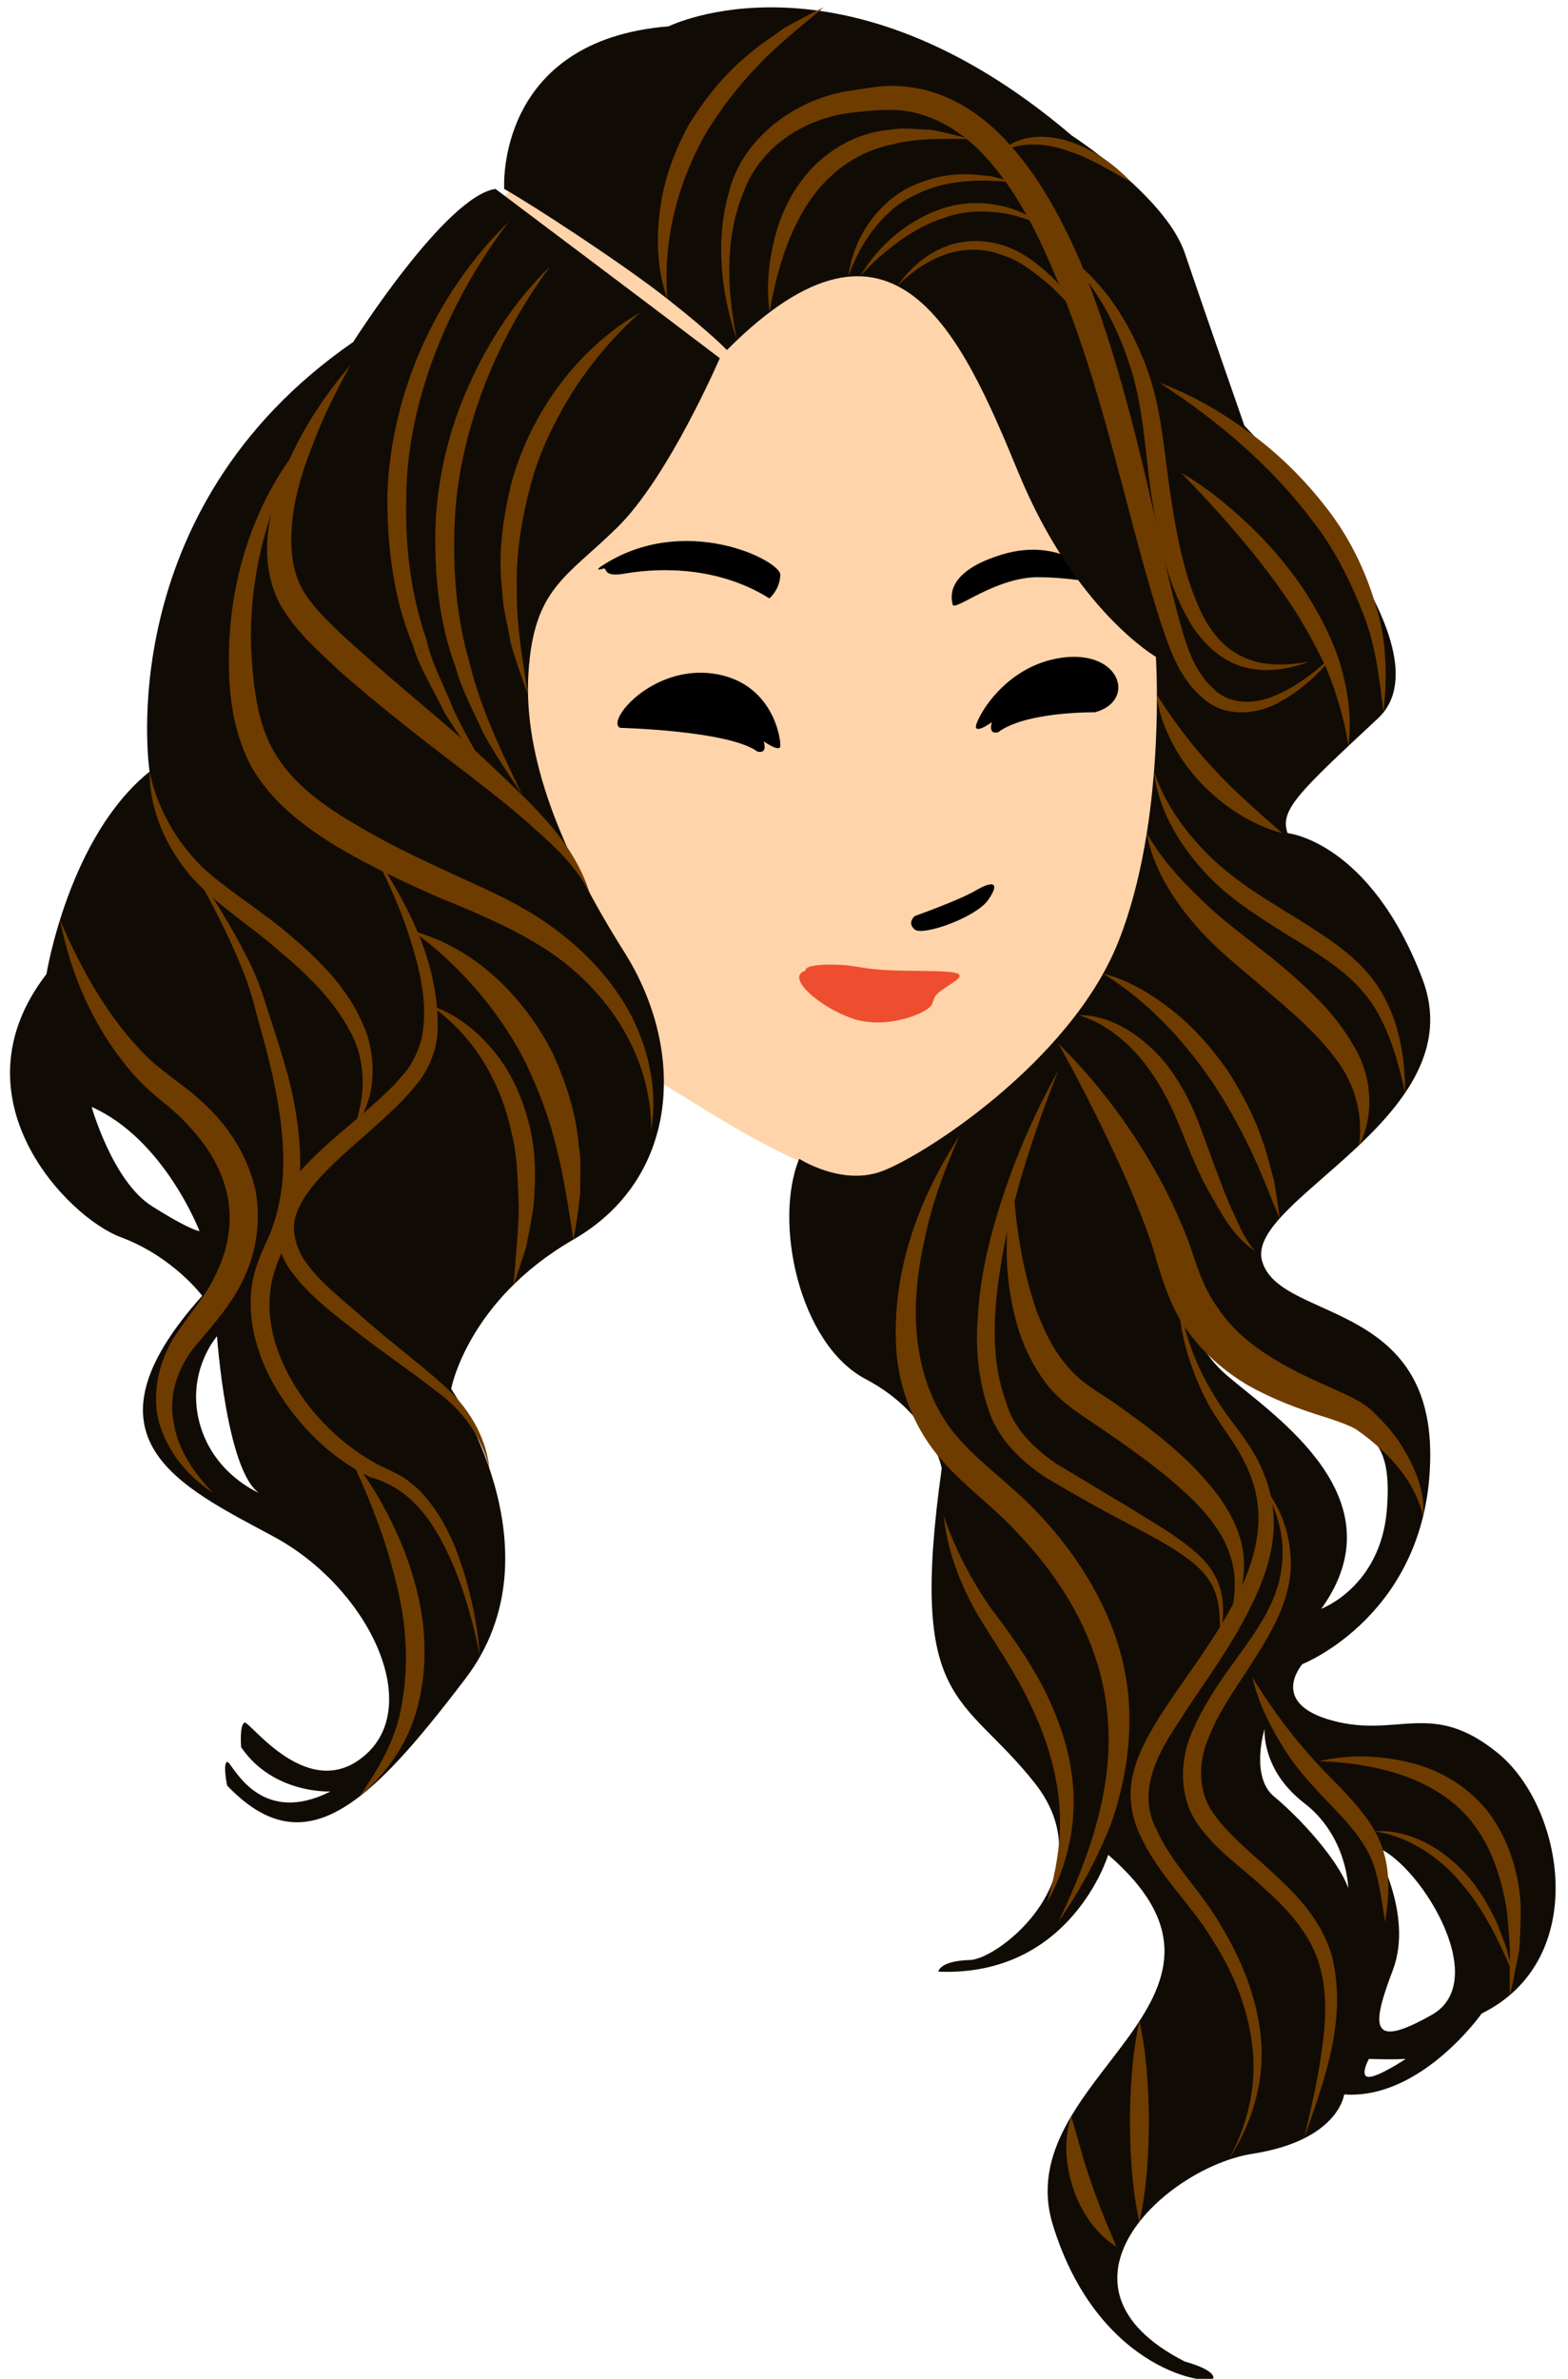 <svg width="41.206px" height="62.48px" viewBox="7.851 8.165 41.206 62.48" fill="none" xmlns="http://www.w3.org/2000/svg"><g id="Female Character/Head/Long Hair 5"><g id="Group 186"><path id="509:23124" fill-rule="evenodd" clip-rule="evenodd" d="M20.3 32.03C20.3 32.03 21.434 34.298 23.914 35.786C26.394 37.274 29.512 39.542 31.071 39.046C32.631 38.55 36.762 35.384 37.754 31.841C38.746 28.298 39.363 22.392 38.725 19.486C38.088 16.581 34.473 10.486 28.025 10.486C21.575 10.486 15.836 17.289 17.394 24.801C17.394 24.801 15.602 26.999 17.136 29.266C18.67 31.534 20.3 32.03 20.3 32.03" fill="#FFD4AA"/><path id="Fill 59" fill-rule="evenodd" clip-rule="evenodd" d="M24.148 27.282C24.148 27.282 26.995 27.352 27.751 27.902C27.751 27.902 28.028 28 27.921 27.636C27.921 27.636 28.329 27.928 28.356 27.769C28.382 27.609 28.178 26.068 26.575 25.855C24.972 25.643 23.767 27.113 24.148 27.282" fill="black"/><path id="Fill 61" fill-rule="evenodd" clip-rule="evenodd" d="M36.621 26.874C36.621 26.874 34.815 26.848 34.083 27.396C34.083 27.396 33.815 27.494 33.917 27.131C33.917 27.131 33.523 27.423 33.497 27.264C33.472 27.104 34.206 25.652 35.759 25.439C37.311 25.227 37.719 26.585 36.621 26.874" fill="black"/><path id="Fill 63" fill-rule="evenodd" clip-rule="evenodd" d="M31.89 32.225C31.89 32.225 31.677 32.403 31.89 32.579C32.102 32.757 33.502 32.261 33.821 31.8C34.14 31.339 33.951 31.287 33.496 31.552C33.041 31.818 31.89 32.225 31.89 32.225" fill="black"/><path id="Fill 65" fill-rule="evenodd" clip-rule="evenodd" d="M29.02 33.66C29.02 33.66 28.932 33.501 29.693 33.501C30.455 33.501 30.384 33.642 31.624 33.66C32.864 33.678 33.372 33.66 32.888 33.978C32.404 34.298 32.439 34.28 32.351 34.528C32.262 34.776 31.141 35.219 30.257 34.918C29.374 34.616 28.472 33.817 29.02 33.66" fill="#EE4E2F"/><path id="Fill 67" fill-rule="evenodd" clip-rule="evenodd" d="M23.699 23.101C23.834 23.059 23.652 23.337 24.266 23.231C24.88 23.125 26.557 22.936 28.069 23.881C28.069 23.881 28.339 23.668 28.358 23.267C28.375 22.891 25.829 21.604 23.663 23.031C23.515 23.128 23.561 23.144 23.699 23.101" fill="black"/><path id="Fill 69" fill-rule="evenodd" clip-rule="evenodd" d="M36.62 23.242C36.62 23.242 35.722 22.274 34.21 22.722C32.699 23.172 32.839 23.856 32.887 24.046C32.935 24.234 34.021 23.312 35.155 23.325C36.289 23.337 36.62 23.573 36.62 23.242" fill="black"/><path id="509:23131" fill-rule="evenodd" clip-rule="evenodd" d="M13.093 45.53C12.739 44.183 13.554 43.262 13.554 43.262C13.554 43.262 13.799 46.77 14.651 47.373C14.651 47.373 13.447 46.877 13.093 45.53M11.846 39.847C10.811 39.196 10.259 37.238 10.259 37.238C12.172 38.089 13.093 40.499 13.093 40.499C13.093 40.499 12.881 40.499 11.846 39.847M21.739 25.835C21.881 23.608 22.731 23.337 24.077 22.014C25.424 20.691 26.767 17.573 26.767 17.573C25.259 16.422 20.871 13.127 20.871 13.127C19.56 13.321 17.133 17.148 17.133 17.148C10.719 21.577 11.782 28.433 11.782 28.433C9.656 30.134 9.072 33.749 9.072 33.749C6.556 37.009 9.638 40.144 11.02 40.658C12.402 41.172 13.164 42.199 13.164 42.199C9.798 45.955 12.579 47.195 15.042 48.524C17.505 49.852 18.969 52.891 17.475 54.238C15.981 55.586 14.418 53.362 14.279 53.41C14.14 53.458 14.188 54.056 14.188 54.056C15.038 55.298 16.536 55.218 16.536 55.218C14.607 56.192 13.937 54.399 13.819 54.442C13.701 54.485 13.819 55.062 13.819 55.062C15.851 57.188 17.534 55.604 20.085 52.251C22.636 48.896 19.707 44.644 19.707 44.644C19.707 44.644 20.133 42.329 22.92 40.722C25.707 39.116 25.896 35.762 24.253 33.164C22.61 30.565 21.597 28.061 21.739 25.835" fill="#110B05"/><g id="Group 99"><path id="509:23136" fill-rule="evenodd" clip-rule="evenodd" d="M45.478 61.085C43.849 62.007 43.885 61.404 44.452 59.916C45.019 58.428 43.956 56.656 43.956 56.656C45.069 56.981 47.108 60.164 45.478 61.085M43.825 62.715C43.566 62.715 43.825 62.242 43.825 62.242C43.825 62.242 44.392 62.267 44.794 62.242C44.794 62.242 44.084 62.715 43.825 62.715M41.333 55.351C40.696 54.825 41.084 53.573 41.084 53.573C41.084 53.573 40.987 54.646 42.124 55.523C43.261 56.398 43.282 57.755 43.282 57.755C42.998 56.975 41.971 55.877 41.333 55.351M40.093 44.29C38.852 43.227 38.818 41.49 38.818 41.49C41.758 47.231 44.603 44.054 44.297 47.819C44.133 49.844 42.574 50.42 42.574 50.42C44.663 47.515 41.333 45.353 40.093 44.29M47.215 54.211C45.478 52.794 44.593 53.821 42.877 53.36C41.161 52.9 42.078 51.873 42.078 51.873C42.078 51.873 45.407 50.562 45.437 46.416C45.467 42.271 41.44 42.873 41.014 41.271C40.589 39.669 46.612 37.486 45.23 33.873C43.849 30.259 41.688 30.047 41.688 30.047C41.474 29.445 41.971 28.982 44.062 27.034C46.151 25.085 40.553 19.345 40.553 19.345C40.553 19.345 39.49 16.298 38.986 14.81C38.48 13.321 36.019 11.727 36.019 11.727C29.994 6.589 25.424 8.856 25.424 8.856C20.852 9.226 21.101 13.127 21.101 13.127C21.881 13.569 24.218 15.093 25.389 16.015C26.558 16.936 26.954 17.359 26.954 17.359C31.349 12.946 33.124 16.959 34.612 20.573C36.1 24.188 38.227 25.417 38.227 25.417C38.227 25.417 38.511 29.715 37.239 32.904C35.969 36.093 31.997 38.609 30.96 38.951C29.924 39.293 28.854 38.601 28.854 38.601C28.172 40.257 28.849 43.463 30.596 44.385C32.344 45.306 32.599 46.731 32.599 46.731C31.718 53.022 33.148 52.605 35.038 54.99C36.928 57.377 34.141 59.62 33.337 59.645C32.533 59.668 32.511 59.951 32.511 59.951C36.007 60.093 36.974 56.881 36.974 56.881C41.416 60.731 34.318 62.715 35.522 66.612C36.727 70.511 39.739 70.847 39.739 70.616C39.739 70.387 38.986 70.191 38.986 70.191C35.093 68.207 38.498 65.089 40.767 64.734C43.033 64.381 43.175 63.176 43.175 63.176C45.196 63.317 46.789 61.05 46.789 61.05C49.66 59.633 48.952 55.629 47.215 54.211" fill="#110B05"/></g><g id="Group"><path id="Fill 73" fill-rule="evenodd" clip-rule="evenodd" d="M24.68 16.368C23.98 16.993 23.378 17.702 22.89 18.474C22.41 19.251 22.006 20.075 21.782 20.955C21.555 21.829 21.404 22.734 21.433 23.651C21.419 24.571 21.579 25.483 21.729 26.413C21.566 25.974 21.405 25.529 21.276 25.074C21.201 24.608 21.061 24.147 21.049 23.669C20.927 22.718 21.07 21.749 21.3 20.819C21.819 18.97 23.047 17.308 24.68 16.368" fill="#6F3C00"/><path id="Fill 75" fill-rule="evenodd" clip-rule="evenodd" d="M22.306 15.164C21.566 16.166 20.968 17.257 20.539 18.404C20.113 19.551 19.837 20.752 19.796 21.968C19.75 23.177 19.847 24.406 20.193 25.582C20.482 26.777 21.021 27.892 21.562 29.018C21.218 28.501 20.861 27.982 20.558 27.433C20.307 26.858 19.988 26.306 19.825 25.692C19.379 24.503 19.258 23.209 19.297 21.942C19.353 20.67 19.659 19.409 20.185 18.259C20.702 17.105 21.407 16.034 22.306 15.164" fill="#6F3C00"/><path id="Fill 77" fill-rule="evenodd" clip-rule="evenodd" d="M21.218 13.994C20.419 15.04 19.773 16.187 19.305 17.395C18.84 18.601 18.544 19.876 18.53 21.162C18.487 22.439 18.633 23.74 19.057 24.965C19.199 25.601 19.521 26.174 19.759 26.781C20.026 27.377 20.383 27.928 20.676 28.522C20.29 27.992 19.887 27.461 19.541 26.895C19.254 26.299 18.886 25.732 18.693 25.089C18.179 23.848 18.023 22.481 18.031 21.143C18.13 18.448 19.324 15.832 21.218 13.994" fill="#6F3C00"/><path id="Fill 79" fill-rule="evenodd" clip-rule="evenodd" d="M17.061 17.751C16.706 18.4 16.371 19.054 16.113 19.735C15.838 20.406 15.617 21.101 15.537 21.796C15.46 22.486 15.506 23.187 15.845 23.724C16.17 24.241 16.755 24.767 17.281 25.237C18.359 26.212 19.52 27.123 20.609 28.13C21.656 29.141 22.887 30.159 23.344 31.612C23.008 30.951 22.478 30.442 21.932 29.962C21.396 29.47 20.818 29.019 20.238 28.571C19.073 27.678 17.901 26.785 16.78 25.795C16.23 25.27 15.677 24.814 15.228 24.071C14.82 23.319 14.8 22.452 14.97 21.702C15.307 20.184 16.105 18.879 17.061 17.751" fill="#6F3C00"/><path id="Fill 81" fill-rule="evenodd" clip-rule="evenodd" d="M15.997 19.556C14.911 21.24 14.396 23.224 14.449 25.16C14.502 26.125 14.594 27.121 15.048 27.902C15.495 28.688 16.273 29.276 17.106 29.769C17.937 30.273 18.833 30.7 19.734 31.115C20.622 31.52 21.599 31.938 22.423 32.56C23.257 33.17 23.981 33.953 24.457 34.873C24.918 35.792 25.135 36.849 24.963 37.841C24.972 35.809 23.715 34.046 22.094 33.035C21.268 32.521 20.394 32.147 19.446 31.764C18.522 31.362 17.605 30.932 16.718 30.41C15.854 29.879 14.96 29.225 14.427 28.244C13.916 27.249 13.844 26.178 13.871 25.16C13.936 23.105 14.651 21.061 15.997 19.556" fill="#6F3C00"/><path id="Fill 83" fill-rule="evenodd" clip-rule="evenodd" d="M17.613 30.47C18.538 31.861 19.4 33.429 19.351 35.229C19.338 35.678 19.166 36.131 18.905 36.513C18.635 36.865 18.332 37.179 18.016 37.469C17.39 38.052 16.722 38.571 16.187 39.176C15.927 39.478 15.701 39.802 15.606 40.152C15.52 40.502 15.621 40.86 15.802 41.191C16.211 41.839 16.924 42.349 17.541 42.908C18.176 43.457 18.85 43.962 19.489 44.531C20.136 45.092 20.625 45.883 20.711 46.731C20.507 45.9 20.009 45.204 19.33 44.716C18.675 44.2 17.972 43.726 17.3 43.208C16.638 42.683 15.937 42.195 15.412 41.425C15.179 41.032 15.028 40.532 15.14 40.043C15.26 39.569 15.529 39.186 15.812 38.847C16.409 38.197 17.094 37.69 17.71 37.133C18.022 36.858 18.31 36.567 18.56 36.253C18.769 35.94 18.934 35.591 18.97 35.191C19.073 34.4 18.867 33.567 18.615 32.78C18.36 31.984 18.007 31.217 17.613 30.47" fill="#6F3C00"/><path id="Fill 85" fill-rule="evenodd" clip-rule="evenodd" d="M11.782 28.434C11.984 29.402 12.487 30.268 13.16 30.933C13.843 31.57 14.722 32.081 15.478 32.734C16.236 33.376 16.986 34.114 17.394 35.08C17.609 35.552 17.677 36.093 17.627 36.601C17.576 37.119 17.335 37.581 17.072 37.995C17.472 37.085 17.506 36.066 17.045 35.241C16.604 34.413 15.902 33.733 15.157 33.117C14.429 32.468 13.582 31.973 12.881 31.195C12.213 30.422 11.778 29.433 11.782 28.434" fill="#6F3C00"/><path id="Fill 87" fill-rule="evenodd" clip-rule="evenodd" d="M12.847 30.869C13.426 31.671 13.944 32.516 14.392 33.406C14.616 33.848 14.781 34.345 14.921 34.807C15.074 35.274 15.23 35.747 15.363 36.227C15.639 37.186 15.789 38.199 15.726 39.223C15.685 39.733 15.58 40.243 15.398 40.73C15.178 41.235 15.006 41.599 14.956 42.068C14.84 42.973 15.168 43.916 15.688 44.701C16.204 45.497 16.931 46.162 17.754 46.62C17.959 46.713 18.183 46.821 18.43 46.955C18.65 47.103 18.853 47.274 19.021 47.472C19.359 47.864 19.604 48.314 19.801 48.775C20.167 49.71 20.383 50.687 20.466 51.673C20.272 50.706 20.007 49.749 19.577 48.876C19.15 47.993 18.566 47.233 17.584 46.965C16.652 46.517 15.887 45.796 15.309 44.953C14.739 44.115 14.341 43.081 14.46 42.01C14.512 41.489 14.775 40.95 14.954 40.557C15.124 40.121 15.228 39.658 15.274 39.185C15.353 38.236 15.204 37.271 14.992 36.321C14.884 35.846 14.752 35.373 14.62 34.896C14.496 34.407 14.367 33.96 14.17 33.506C13.804 32.598 13.33 31.73 12.847 30.869" fill="#6F3C00"/><path id="Fill 89" fill-rule="evenodd" clip-rule="evenodd" d="M17.04 46.416C17.568 47.037 17.973 47.753 18.308 48.5C18.641 49.249 18.879 50.05 18.974 50.878C19.054 51.706 18.993 52.562 18.715 53.354C18.436 54.151 17.912 54.826 17.298 55.351C17.761 54.682 18.163 54.001 18.348 53.241C18.519 52.484 18.561 51.708 18.477 50.933C18.4 50.156 18.189 49.394 17.951 48.639C17.699 47.886 17.393 47.145 17.04 46.416" fill="#6F3C00"/><path id="Fill 91" fill-rule="evenodd" clip-rule="evenodd" d="M9.428 32.322C9.998 33.674 10.737 34.963 11.74 35.95C12.003 36.193 12.26 36.386 12.561 36.612C12.872 36.837 13.165 37.092 13.436 37.373C13.978 37.932 14.397 38.655 14.571 39.457C14.714 40.265 14.577 41.118 14.217 41.822C13.881 42.527 13.291 43.135 12.889 43.635C12.494 44.182 12.278 44.858 12.417 45.533C12.517 46.218 12.939 46.847 13.447 47.373C12.829 46.972 12.306 46.372 12.06 45.621C11.815 44.862 12.003 43.996 12.404 43.323C12.848 42.629 13.306 42.17 13.574 41.52C13.864 40.907 13.953 40.237 13.835 39.599C13.708 38.963 13.375 38.359 12.913 37.85C12.688 37.592 12.436 37.35 12.161 37.132C11.881 36.908 11.573 36.632 11.325 36.347C10.321 35.18 9.708 33.772 9.428 32.322" fill="#6F3C00"/><path id="Fill 93" fill-rule="evenodd" clip-rule="evenodd" d="M19.17 34.577C19.841 34.791 20.418 35.26 20.864 35.818C21.319 36.379 21.605 37.062 21.771 37.759C21.942 38.46 21.931 39.181 21.867 39.883C21.813 40.231 21.746 40.577 21.678 40.919C21.566 41.253 21.47 41.588 21.344 41.912C21.401 41.214 21.476 40.537 21.483 39.859C21.455 39.185 21.453 38.511 21.283 37.869C21.002 36.582 20.313 35.378 19.17 34.577" fill="#6F3C00"/><path id="Fill 95" fill-rule="evenodd" clip-rule="evenodd" d="M18.685 32.616C20.298 33.038 21.621 34.33 22.378 35.834C22.727 36.603 22.993 37.418 23.061 38.254C23.131 38.667 23.091 39.089 23.098 39.499C23.052 39.912 23.002 40.322 22.919 40.722C22.792 39.907 22.678 39.119 22.485 38.355C22.307 37.589 22.032 36.861 21.705 36.164C21.372 35.469 20.935 34.829 20.435 34.231C19.927 33.642 19.358 33.084 18.685 32.616" fill="#6F3C00"/><path id="Fill 102" fill-rule="evenodd" clip-rule="evenodd" d="M25.388 16.015C25.123 15.275 25.089 14.461 25.196 13.674C25.296 12.881 25.578 12.116 25.968 11.416C26.391 10.737 26.895 10.107 27.51 9.605C27.804 9.34 28.145 9.134 28.458 8.902C28.803 8.711 29.147 8.525 29.498 8.359C28.896 8.859 28.295 9.332 27.773 9.885C27.245 10.43 26.787 11.028 26.4 11.666C25.663 12.962 25.269 14.461 25.388 16.015" fill="#6F3C00"/><path id="Fill 104" fill-rule="evenodd" clip-rule="evenodd" d="M27.219 17.103C26.796 15.857 26.633 14.465 27.028 13.138C27.398 11.779 28.735 10.799 30.084 10.565C30.427 10.519 30.761 10.447 31.114 10.424C31.473 10.407 31.835 10.45 32.187 10.536C32.892 10.716 33.519 11.116 34.029 11.594C35.047 12.573 35.695 13.799 36.237 15.027C37.252 17.523 37.837 20.126 38.417 22.698C38.561 23.34 38.707 23.983 38.886 24.607C39.06 25.237 39.279 25.838 39.728 26.243C40.145 26.685 40.846 26.681 41.42 26.407C42.008 26.149 42.53 25.725 42.998 25.263C42.589 25.78 42.11 26.263 41.507 26.585C40.948 26.93 40.067 27.034 39.493 26.526C38.917 26.064 38.644 25.373 38.435 24.751C38.216 24.116 38.036 23.476 37.858 22.837C37.161 20.288 36.581 17.706 35.548 15.32C35.05 14.131 34.444 12.964 33.559 12.087C33.115 11.658 32.595 11.32 32.019 11.161C31.447 10.983 30.828 11.061 30.192 11.128C28.952 11.291 27.794 12.048 27.372 13.261C26.892 14.444 26.956 15.821 27.219 17.103" fill="#6F3C00"/><path id="Fill 106" fill-rule="evenodd" clip-rule="evenodd" d="M35.72 14.774C36.725 15.402 37.424 16.445 37.872 17.544C38.357 18.652 38.422 19.88 38.588 21.006C38.757 22.145 38.954 23.299 39.445 24.303C39.692 24.799 40.065 25.238 40.575 25.445C41.081 25.674 41.68 25.642 42.254 25.544C41.71 25.75 41.092 25.849 40.491 25.674C39.89 25.491 39.42 25.012 39.11 24.492C38.489 23.43 38.279 22.235 38.094 21.078C37.933 19.901 37.889 18.759 37.513 17.675C37.155 16.601 36.589 15.559 35.72 14.774" fill="#6F3C00"/><path id="Fill 108" fill-rule="evenodd" clip-rule="evenodd" d="M28.076 16.368C27.98 15.682 28.055 14.979 28.241 14.3C28.427 13.62 28.784 12.966 29.312 12.459C29.843 11.96 30.544 11.619 31.259 11.573C31.613 11.502 31.968 11.571 32.316 11.573C32.66 11.637 32.996 11.721 33.325 11.815C32.635 11.814 31.96 11.787 31.326 11.952C30.686 12.079 30.108 12.386 29.655 12.821C29.192 13.251 28.86 13.818 28.604 14.424C28.357 15.035 28.186 15.691 28.076 16.368" fill="#6F3C00"/><path id="Fill 110" fill-rule="evenodd" clip-rule="evenodd" d="M34.129 12.187C34.342 11.942 34.672 11.801 35.003 11.768C35.336 11.731 35.672 11.79 35.984 11.889C36.296 12 36.587 12.149 36.857 12.33C37.125 12.511 37.365 12.728 37.588 12.958L36.758 12.495C36.479 12.354 36.201 12.211 35.906 12.126C35.62 12.014 35.316 11.965 35.014 11.959C34.714 11.959 34.4 12.015 34.129 12.187" fill="#6F3C00"/><path id="Fill 112" fill-rule="evenodd" clip-rule="evenodd" d="M30.144 15.435C30.259 14.489 30.838 13.565 31.721 13.095C32.165 12.882 32.65 12.745 33.139 12.744C33.382 12.729 33.623 12.774 33.862 12.788L34.561 12.958C34.084 12.916 33.613 12.886 33.151 12.936C32.687 12.975 32.24 13.104 31.838 13.316C31.425 13.513 31.084 13.835 30.8 14.198C30.52 14.564 30.295 14.984 30.144 15.435" fill="#6F3C00"/><path id="Fill 114" fill-rule="evenodd" clip-rule="evenodd" d="M30.451 15.425C30.929 14.612 31.702 13.948 32.626 13.637C33.09 13.49 33.594 13.457 34.068 13.555C34.551 13.629 34.977 13.873 35.368 14.13C34.931 13.953 34.496 13.78 34.039 13.745C33.589 13.692 33.128 13.721 32.701 13.875C32.266 14.002 31.864 14.229 31.489 14.494C31.118 14.765 30.763 15.071 30.451 15.425" fill="#6F3C00"/><path id="Fill 116" fill-rule="evenodd" clip-rule="evenodd" d="M31.436 15.681C31.731 15.245 32.143 14.869 32.651 14.662C33.155 14.445 33.747 14.448 34.265 14.627C34.79 14.809 35.214 15.167 35.594 15.538C35.763 15.745 35.946 15.94 36.1 16.155L36.52 16.827C36.177 16.424 35.836 16.031 35.459 15.675C35.067 15.347 34.666 15.008 34.182 14.863C33.715 14.682 33.196 14.68 32.718 14.841C32.24 15 31.801 15.304 31.436 15.681" fill="#6F3C00"/><path id="Fill 118" fill-rule="evenodd" clip-rule="evenodd" d="M38.329 18.222C39.203 18.54 40.01 19.025 40.761 19.581C41.514 20.139 42.183 20.813 42.756 21.564C43.331 22.315 43.751 23.186 44.012 24.091C44.3 24.996 44.305 25.96 44.208 26.874C44.096 25.954 43.996 25.048 43.646 24.21C43.314 23.378 42.912 22.57 42.355 21.862C41.277 20.421 39.877 19.23 38.329 18.222" fill="#6F3C00"/><path id="Fill 120" fill-rule="evenodd" clip-rule="evenodd" d="M38.895 20.585C39.531 20.947 40.099 21.414 40.633 21.914C41.169 22.415 41.648 22.978 42.071 23.585C42.477 24.201 42.831 24.86 43.06 25.568C43.276 26.28 43.377 27.028 43.289 27.756C43.169 27.033 42.977 26.354 42.7 25.704C42.401 25.064 42.056 24.451 41.657 23.866C40.856 22.696 39.904 21.633 38.895 20.585" fill="#6F3C00"/><path id="Fill 122" fill-rule="evenodd" clip-rule="evenodd" d="M38.253 26.413C38.707 27.134 39.196 27.767 39.746 28.36C40.292 28.957 40.903 29.477 41.545 30.047C40.716 29.823 39.973 29.326 39.379 28.699C39.089 28.379 38.83 28.027 38.638 27.64C38.444 27.255 38.286 26.845 38.253 26.413" fill="#6F3C00"/><path id="Fill 124" fill-rule="evenodd" clip-rule="evenodd" d="M38.177 28.434C38.48 29.318 39.036 30.071 39.685 30.696C40.338 31.323 41.116 31.788 41.914 32.276C42.687 32.769 43.555 33.277 44.093 34.125C44.625 34.964 44.774 35.938 44.779 36.868C44.571 35.96 44.319 35.05 43.778 34.346C43.237 33.646 42.441 33.19 41.651 32.701C40.87 32.209 40.039 31.696 39.409 30.96C38.78 30.246 38.28 29.375 38.177 28.434" fill="#6F3C00"/><path id="Fill 126" fill-rule="evenodd" clip-rule="evenodd" d="M37.987 30.047C38.414 30.811 39.016 31.417 39.626 31.99C40.242 32.553 40.946 33.04 41.619 33.61C42.279 34.182 42.949 34.801 43.409 35.61C43.911 36.395 43.98 37.466 43.567 38.244C43.683 37.36 43.419 36.565 42.918 35.928C42.425 35.283 41.788 34.73 41.135 34.182C40.497 33.621 39.787 33.092 39.207 32.396C38.63 31.72 38.143 30.921 37.987 30.047" fill="#6F3C00"/><path id="Fill 128" fill-rule="evenodd" clip-rule="evenodd" d="M36.84 33.735C37.516 33.908 38.127 34.282 38.674 34.717C39.228 35.153 39.693 35.692 40.099 36.265C40.479 36.856 40.813 37.478 41.033 38.142C41.155 38.469 41.228 38.812 41.324 39.144C41.384 39.487 41.442 39.829 41.477 40.172C41.211 39.531 40.977 38.895 40.677 38.29C40.383 37.683 40.055 37.101 39.685 36.547C38.929 35.452 38.01 34.464 36.84 33.735" fill="#6F3C00"/><path id="Fill 130" fill-rule="evenodd" clip-rule="evenodd" d="M36.195 34.829C36.888 34.817 37.551 35.183 38.064 35.654C38.592 36.126 38.957 36.745 39.238 37.377C39.501 38.023 39.702 38.636 39.947 39.261C40.062 39.573 40.193 39.879 40.335 40.178C40.471 40.479 40.612 40.786 40.842 41.03C40.254 40.652 39.929 40.004 39.597 39.421C39.268 38.83 39.032 38.167 38.779 37.574C38.526 36.976 38.207 36.409 37.789 35.921C37.371 35.44 36.844 35.023 36.195 34.829" fill="#6F3C00"/><path id="Fill 132" fill-rule="evenodd" clip-rule="evenodd" d="M35.664 35.573C36.643 36.542 37.489 37.646 38.174 38.856C38.526 39.457 38.817 40.094 39.077 40.751C39.318 41.462 39.475 41.989 39.838 42.493C40.502 43.515 41.661 44.106 42.9 44.645C43.212 44.797 43.536 44.911 43.879 45.19C44.146 45.445 44.386 45.704 44.596 45.998C44.985 46.591 45.308 47.278 45.251 47.979C45.083 47.313 44.698 46.756 44.226 46.31C43.994 46.086 43.736 45.877 43.478 45.7C43.266 45.582 42.937 45.469 42.62 45.369C41.97 45.169 41.3 44.916 40.661 44.558C40.03 44.19 39.447 43.682 39.013 43.057C38.582 42.444 38.351 41.642 38.184 41.06C37.993 40.432 37.735 39.821 37.478 39.205C36.935 37.985 36.332 36.772 35.664 35.573" fill="#6F3C00"/><path id="Fill 134" fill-rule="evenodd" clip-rule="evenodd" d="M35.664 36.282C35.1 37.698 34.62 39.143 34.295 40.614C34.007 42.069 33.789 43.63 34.288 44.986C34.49 45.692 35.008 46.19 35.595 46.601L37.549 47.774C38.192 48.181 38.875 48.541 39.447 49.1C39.724 49.386 39.927 49.763 39.972 50.156C40.024 50.547 39.969 50.931 39.9 51.305C39.916 50.925 39.923 50.541 39.842 50.18C39.761 49.818 39.552 49.511 39.276 49.276C38.723 48.799 38.023 48.472 37.359 48.109C36.682 47.761 36.02 47.376 35.36 46.99C34.699 46.562 34.056 45.948 33.819 45.159C33.563 44.395 33.483 43.591 33.545 42.814C33.58 42.033 33.727 41.269 33.923 40.524C34.334 39.04 34.913 37.612 35.664 36.282" fill="#6F3C00"/><path id="Fill 136" fill-rule="evenodd" clip-rule="evenodd" d="M34.478 39.253C34.544 40.399 34.725 41.527 35.08 42.563C35.272 43.072 35.498 43.565 35.831 43.963C36.144 44.386 36.553 44.633 37.063 44.964C38.005 45.625 38.954 46.318 39.712 47.252C40.084 47.716 40.409 48.261 40.511 48.872C40.604 49.482 40.485 50.097 40.199 50.597C40.329 50.035 40.35 49.464 40.158 48.962C39.991 48.456 39.649 48.027 39.275 47.636C38.502 46.863 37.573 46.218 36.641 45.583C36.2 45.289 35.619 44.918 35.264 44.394C34.9 43.883 34.659 43.313 34.519 42.732C34.229 41.572 34.253 40.383 34.478 39.253" fill="#6F3C00"/><path id="Fill 138" fill-rule="evenodd" clip-rule="evenodd" d="M38.818 41.912C38.86 42.968 39.237 43.982 39.783 44.86C40.047 45.307 40.393 45.689 40.692 46.153C40.984 46.61 41.208 47.129 41.288 47.684C41.464 48.818 40.989 49.895 40.483 50.82C39.963 51.765 39.315 52.61 38.765 53.491C38.189 54.348 37.756 55.31 38.246 56.221C38.642 57.133 39.461 57.869 39.983 58.821C40.534 59.741 40.931 60.781 41.001 61.863C41.06 62.949 40.713 64.016 40.135 64.894C40.644 63.971 40.894 62.909 40.757 61.883C40.64 60.857 40.225 59.886 39.656 59.024C39.117 58.149 38.317 57.433 37.831 56.408C37.582 55.91 37.481 55.281 37.638 54.718C37.78 54.155 38.062 53.678 38.343 53.224C38.924 52.323 39.576 51.497 40.087 50.598C40.599 49.708 41.009 48.726 40.908 47.731C40.859 47.238 40.679 46.758 40.422 46.316C40.172 45.88 39.821 45.459 39.572 44.981C39.079 44.031 38.778 42.97 38.818 41.912" fill="#6F3C00"/><path id="Fill 140" fill-rule="evenodd" clip-rule="evenodd" d="M40.967 47.105C41.516 47.703 41.811 48.542 41.77 49.381C41.72 50.233 41.286 50.998 40.855 51.676C40.43 52.368 39.935 53.01 39.645 53.724C39.329 54.424 39.314 55.209 39.749 55.81C40.595 56.996 42.337 57.808 42.848 59.521C43.275 61.22 42.639 62.823 42.124 64.33C42.3 63.539 42.496 62.754 42.594 61.959C42.708 61.171 42.729 60.359 42.482 59.637C42.229 58.919 41.706 58.331 41.113 57.8C40.541 57.249 39.849 56.818 39.329 56.081C38.802 55.342 38.855 54.291 39.227 53.546C39.571 52.768 40.069 52.114 40.537 51.462C41.003 50.813 41.432 50.139 41.528 49.359C41.643 48.587 41.425 47.769 40.967 47.105" fill="#6F3C00"/><path id="Fill 142" fill-rule="evenodd" clip-rule="evenodd" d="M37.794 61.248C37.989 62.127 38.034 63.006 38.044 63.885C38.035 64.765 37.99 65.644 37.794 66.522C37.598 65.643 37.553 64.764 37.544 63.885C37.554 63.006 37.6 62.127 37.794 61.248" fill="#6F3C00"/><path id="Fill 144" fill-rule="evenodd" clip-rule="evenodd" d="M36.004 63.749C36.183 64.366 36.329 64.932 36.528 65.489C36.617 65.77 36.727 66.043 36.834 66.322C36.938 66.604 37.076 66.872 37.188 67.18C36.643 66.828 36.263 66.259 36.055 65.65C35.856 65.039 35.792 64.366 36.004 63.749" fill="#6F3C00"/><path id="Fill 146" fill-rule="evenodd" clip-rule="evenodd" d="M40.766 52.227C41.098 52.765 41.451 53.275 41.835 53.754C42.224 54.239 42.627 54.668 43.078 55.118C43.5 55.574 43.968 56.066 44.185 56.719C44.399 57.368 44.352 58.019 44.251 58.641C44.147 58.018 44.085 57.386 43.829 56.862C43.571 56.344 43.148 55.911 42.717 55.462C42.289 55.02 41.842 54.524 41.522 53.974C41.189 53.429 40.909 52.848 40.766 52.227" fill="#6F3C00"/><path id="Fill 148" fill-rule="evenodd" clip-rule="evenodd" d="M42.509 54.424C43.293 54.24 44.125 54.264 44.927 54.465C45.73 54.662 46.499 55.133 47.008 55.822C47.509 56.517 47.757 57.348 47.811 58.166C47.826 58.574 47.797 58.983 47.777 59.385C47.694 59.782 47.627 60.179 47.529 60.567C47.515 60.162 47.532 59.767 47.532 59.373C47.501 58.982 47.488 58.589 47.428 58.208C47.29 57.45 47.051 56.721 46.609 56.124C46.176 55.519 45.527 55.098 44.812 54.83C44.092 54.571 43.307 54.445 42.509 54.424" fill="#6F3C00"/><path id="Fill 150" fill-rule="evenodd" clip-rule="evenodd" d="M43.955 56.267C44.908 56.189 45.821 56.749 46.434 57.457C46.745 57.82 46.98 58.235 47.185 58.658L47.436 59.315L47.606 59.996C47.24 59.14 46.843 58.303 46.244 57.621C45.957 57.272 45.615 56.972 45.231 56.735C44.846 56.504 44.418 56.319 43.955 56.267" fill="#6F3C00"/><path id="Fill 152" fill-rule="evenodd" clip-rule="evenodd" d="M33.069 37.994C32.675 38.871 32.344 39.77 32.154 40.697C31.945 41.615 31.85 42.56 31.972 43.468C32.093 44.373 32.425 45.236 33.012 45.909C33.567 46.561 34.398 47.143 35.082 47.858C36.437 49.269 37.503 51.148 37.529 53.179C37.553 54.179 37.365 55.165 37.041 56.087C36.678 56.997 36.216 57.852 35.664 58.64C36.496 56.921 37.137 55.06 36.953 53.212C36.796 51.369 35.83 49.709 34.541 48.377C33.912 47.691 33.136 47.171 32.459 46.351C31.818 45.547 31.445 44.529 31.401 43.524C31.294 41.503 32.022 39.598 33.069 37.994" fill="#6F3C00"/><path id="Fill 154" fill-rule="evenodd" clip-rule="evenodd" d="M32.652 47.98C32.947 48.849 33.37 49.656 33.881 50.39C34.416 51.102 34.981 51.876 35.38 52.72C35.781 53.565 36.061 54.497 36.065 55.448C36.075 56.398 35.82 57.33 35.368 58.13C35.63 57.25 35.769 56.35 35.682 55.467C35.59 54.587 35.322 53.737 34.929 52.936C34.554 52.118 34.043 51.399 33.555 50.598C33.09 49.788 32.744 48.902 32.652 47.98" fill="#6F3C00"/></g></g></g></svg>